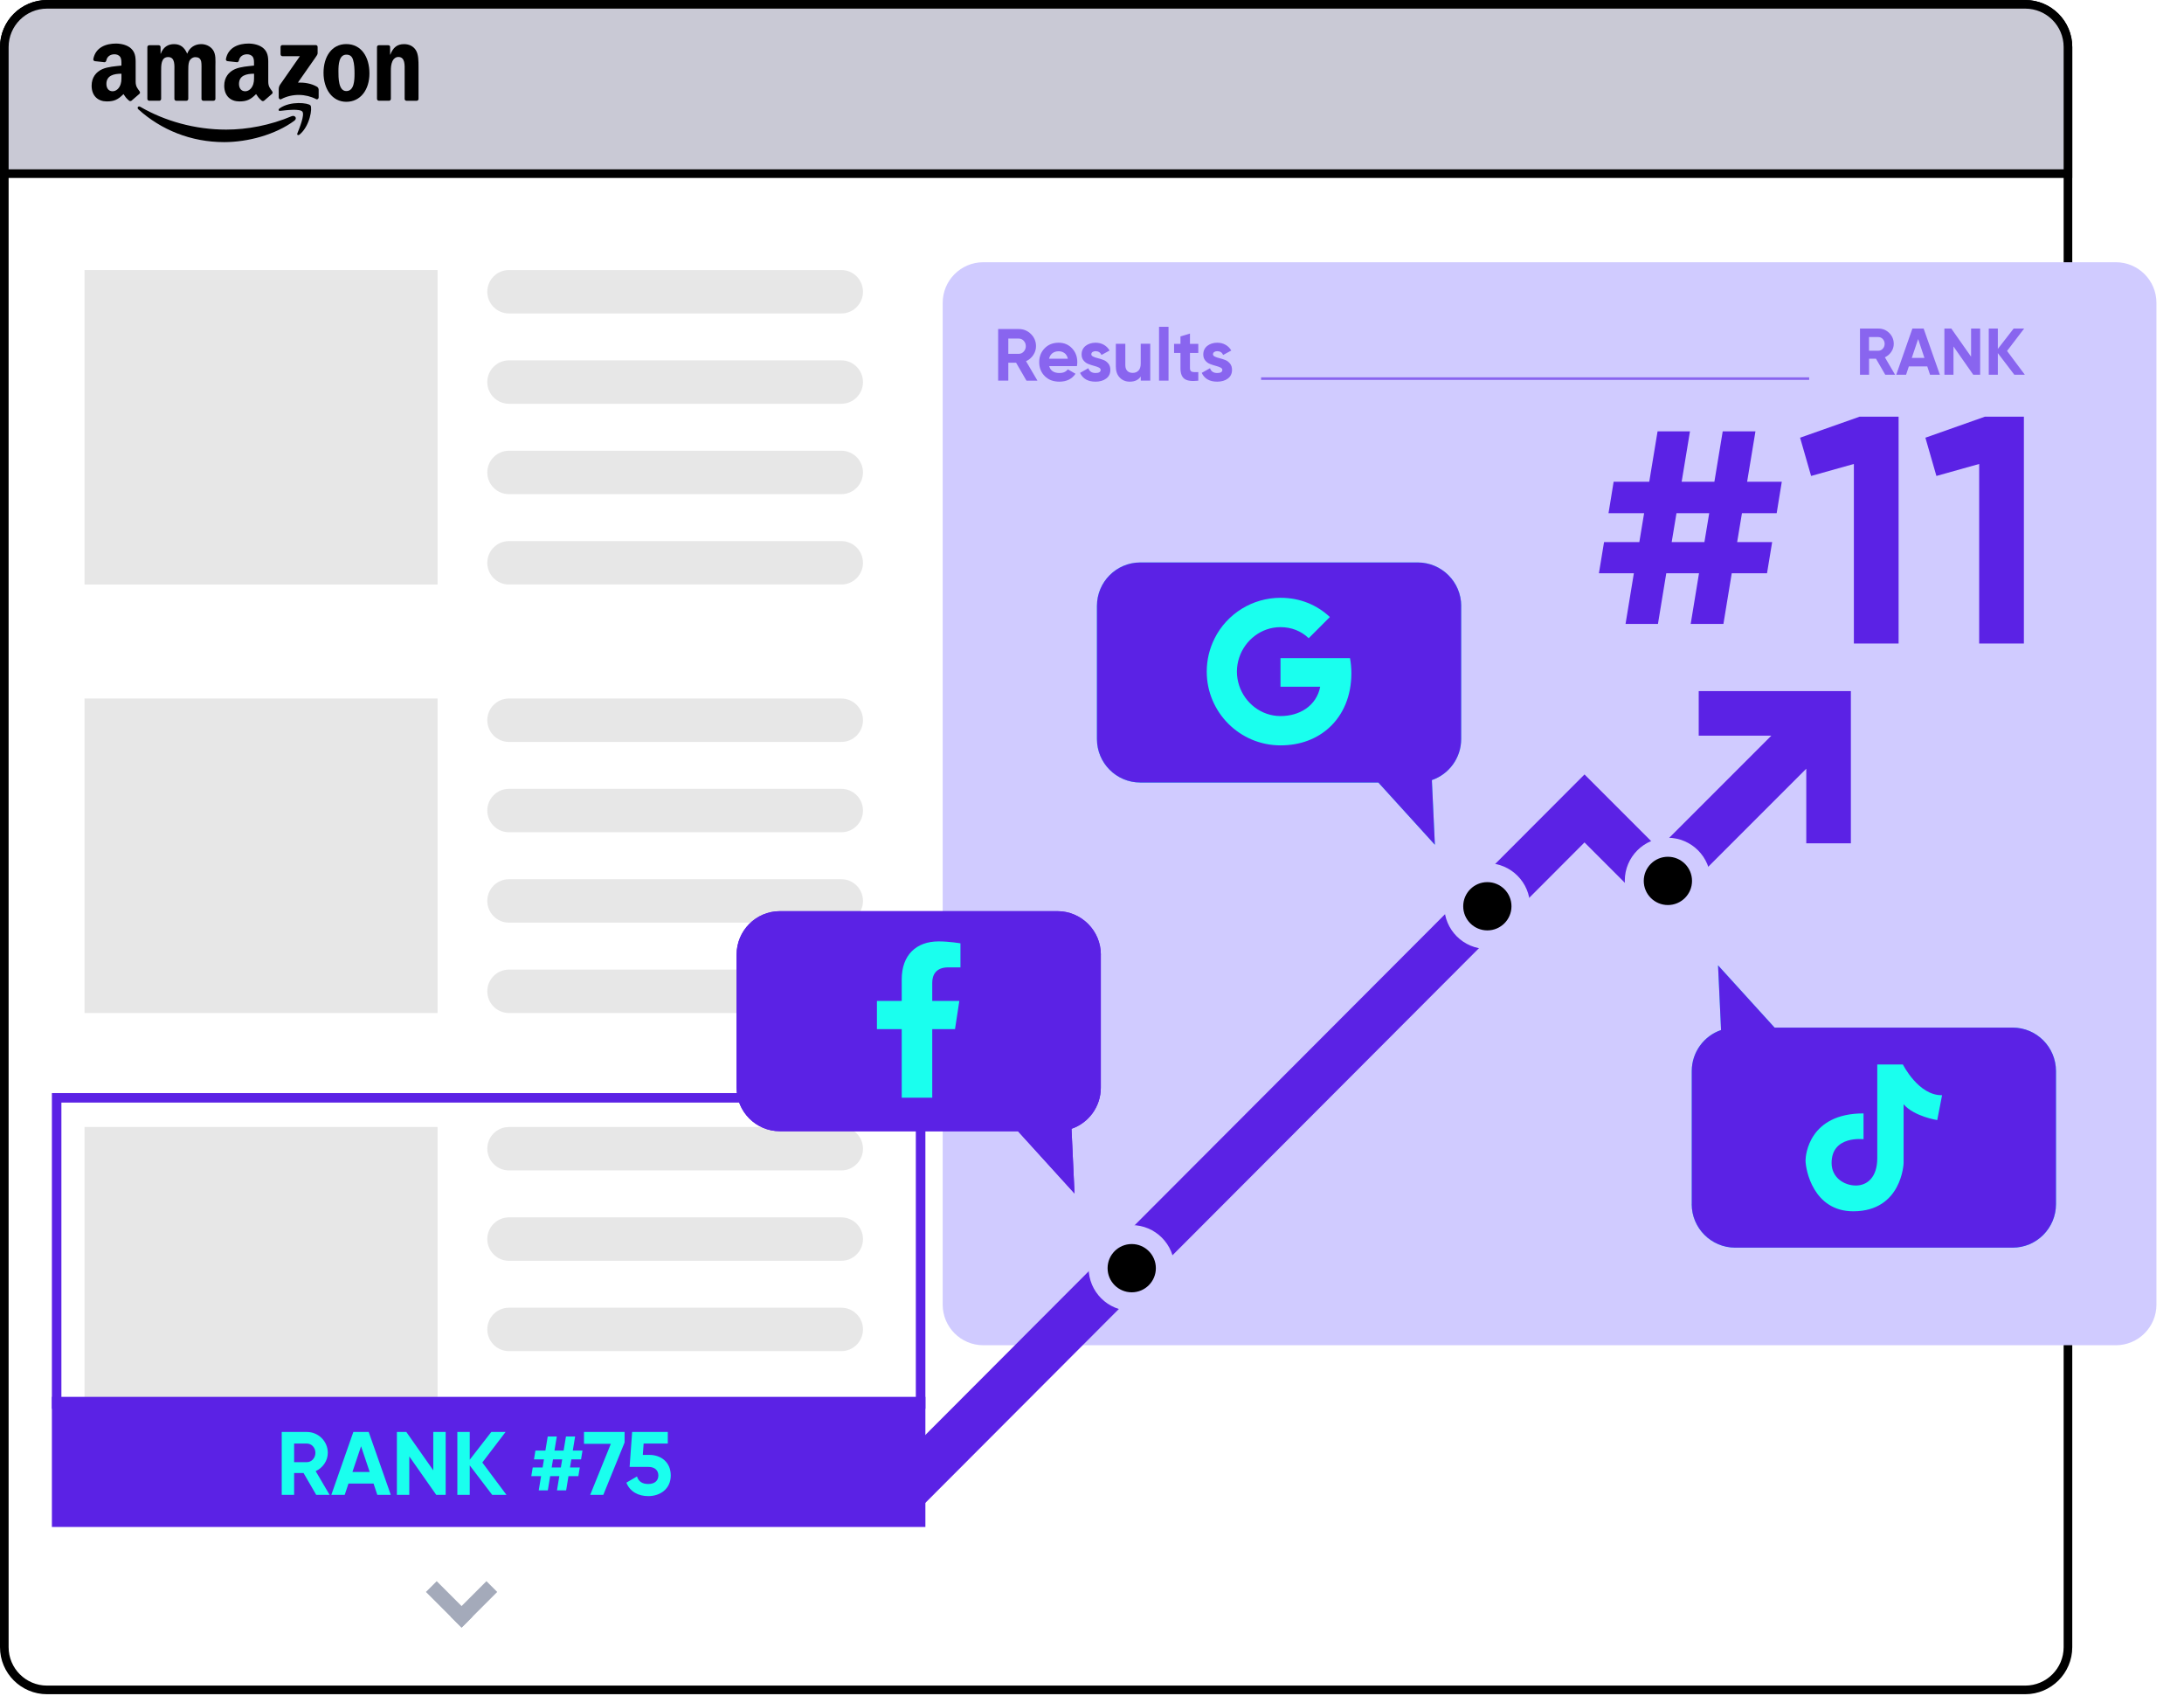 <svg width="456" height="354" viewBox="0 0 456 354" fill="none" xmlns="http://www.w3.org/2000/svg">
<path d="M9.82 0.9H422.851C427.777 0.9 431.771 4.894 431.771 9.82V343.845C431.771 348.772 427.777 352.765 422.851 352.765H9.82C4.894 352.765 0.9 348.772 0.9 343.845V9.82C0.9 4.894 4.894 0.9 9.82 0.9Z" fill="white" stroke="black" stroke-width="1.8"/>
<path d="M9.82 0.9H422.851C427.775 0.9 431.771 4.897 431.771 9.82V36.251H0.9V9.82C0.9 4.897 4.897 0.9 9.82 0.9Z" fill="#C9C9D5" stroke="black" stroke-width="1.8"/>
<path fill-rule="evenodd" clip-rule="evenodd" d="M61.473 25.189C57.506 28.115 51.761 29.667 46.811 29.667C39.868 29.667 33.623 27.104 28.899 22.832C28.526 22.498 28.86 22.036 29.302 22.302C34.398 25.267 40.713 27.055 47.224 27.055C51.623 27.055 56.455 26.141 60.894 24.256C61.562 23.971 62.131 24.698 61.473 25.179V25.189Z" fill="black"/>
<path fill-rule="evenodd" clip-rule="evenodd" d="M63.136 23.304C62.625 22.655 59.787 22.999 58.5 23.146C58.117 23.196 58.048 22.852 58.402 22.606C60.67 21.015 64.392 21.477 64.825 22.007C65.257 22.547 64.707 26.279 62.586 28.057C62.261 28.332 61.947 28.184 62.094 27.821C62.576 26.623 63.646 23.952 63.136 23.304Z" fill="black"/>
<path fill-rule="evenodd" clip-rule="evenodd" d="M58.578 11.352V9.8C58.578 9.564 58.755 9.407 58.971 9.407H65.914C66.14 9.407 66.317 9.564 66.317 9.8V11.126C66.317 11.352 66.13 11.636 65.796 12.098L62.202 17.234C63.537 17.205 64.951 17.401 66.159 18.088C66.434 18.246 66.503 18.471 66.533 18.697V20.347C66.533 20.573 66.287 20.838 66.022 20.701C63.881 19.581 61.053 19.463 58.686 20.711C58.441 20.838 58.195 20.583 58.195 20.347V18.776C58.195 18.521 58.195 18.098 58.45 17.715L62.614 11.735H58.99C58.765 11.735 58.588 11.578 58.588 11.342L58.578 11.352Z" fill="black"/>
<path fill-rule="evenodd" clip-rule="evenodd" d="M33.251 21.025H31.14C30.943 21.015 30.776 20.858 30.767 20.672V9.83C30.767 9.614 30.953 9.437 31.179 9.437H33.143C33.349 9.447 33.516 9.604 33.526 9.8V11.215H33.566C34.076 9.85 35.048 9.211 36.345 9.211C37.641 9.211 38.495 9.85 39.085 11.215C39.595 9.85 40.764 9.211 42.001 9.211C42.885 9.211 43.857 9.575 44.447 10.399C45.114 11.313 44.977 12.639 44.977 13.797V20.642C44.977 20.858 44.79 21.035 44.565 21.035H42.453C42.237 21.025 42.07 20.858 42.07 20.642V14.897C42.07 14.445 42.109 13.296 42.011 12.864C41.854 12.138 41.383 11.931 40.774 11.931C40.263 11.931 39.733 12.275 39.507 12.825C39.291 13.375 39.31 14.288 39.31 14.897V20.642C39.31 20.858 39.124 21.035 38.908 21.035H36.796C36.58 21.025 36.413 20.858 36.413 20.642V14.897C36.413 13.689 36.61 11.912 35.107 11.912C33.605 11.912 33.644 13.65 33.644 14.897V20.642C33.644 20.858 33.458 21.035 33.232 21.035L33.251 21.025Z" fill="black"/>
<path fill-rule="evenodd" clip-rule="evenodd" d="M72.303 9.201C75.436 9.201 77.135 11.892 77.135 15.319C77.135 18.747 75.259 21.251 72.303 21.251C69.347 21.251 67.55 18.56 67.55 15.202C67.55 11.843 69.249 9.201 72.303 9.201ZM72.323 11.411C70.761 11.411 70.663 13.532 70.663 14.858C70.663 16.184 70.644 19.012 72.303 19.012C73.963 19.012 74.022 16.734 74.022 15.339C74.022 14.426 73.983 13.336 73.708 12.462C73.472 11.706 73.001 11.411 72.323 11.411Z" fill="black"/>
<path fill-rule="evenodd" clip-rule="evenodd" d="M81.197 21.025H79.096C78.879 21.015 78.713 20.849 78.713 20.632V9.791C78.722 9.594 78.899 9.437 79.115 9.437H81.079C81.266 9.437 81.413 9.575 81.452 9.741V11.401H81.492C82.081 9.918 82.916 9.211 84.369 9.211C85.312 9.211 86.245 9.555 86.834 10.488C87.384 11.352 87.384 12.815 87.384 13.866V20.691C87.364 20.888 87.188 21.035 86.981 21.035H84.86C84.664 21.025 84.507 20.878 84.487 20.691V14.809C84.487 13.621 84.624 11.892 83.161 11.892C82.65 11.892 82.179 12.236 81.944 12.756C81.649 13.414 81.61 14.082 81.61 14.809V20.642C81.61 20.858 81.423 21.035 81.197 21.035V21.025Z" fill="black"/>
<path fill-rule="evenodd" clip-rule="evenodd" d="M53.044 15.85C53.044 16.675 53.063 17.362 52.651 18.089C52.317 18.688 51.777 19.051 51.188 19.051C50.382 19.051 49.901 18.433 49.901 17.519C49.901 15.722 51.512 15.388 53.044 15.388V15.85ZM55.175 20.996C55.037 21.123 54.831 21.133 54.674 21.045C53.977 20.465 53.849 20.191 53.466 19.641C52.307 20.819 51.482 21.173 49.98 21.173C48.202 21.173 46.818 20.073 46.818 17.883C46.818 16.164 47.75 15.005 49.066 14.426C50.215 13.925 51.816 13.827 53.034 13.689V13.414C53.034 12.914 53.073 12.315 52.779 11.882C52.523 11.49 52.032 11.332 51.59 11.332C50.785 11.332 50.068 11.745 49.891 12.599C49.852 12.786 49.715 12.982 49.528 12.992L47.485 12.766C47.309 12.727 47.122 12.589 47.171 12.324C47.642 9.84 49.882 9.093 51.895 9.093C52.926 9.093 54.261 9.368 55.077 10.144C56.108 11.107 56.01 12.383 56.01 13.778V17.068C56.01 18.059 56.422 18.492 56.805 19.022C56.942 19.218 56.972 19.444 56.805 19.582C56.373 19.945 55.607 20.613 55.184 20.986L55.175 20.996Z" fill="black"/>
<path fill-rule="evenodd" clip-rule="evenodd" d="M25.357 15.85C25.357 16.675 25.377 17.362 24.964 18.089C24.63 18.688 24.09 19.051 23.501 19.051C22.696 19.051 22.215 18.433 22.215 17.519C22.215 15.722 23.825 15.388 25.357 15.388V15.85ZM27.488 20.996C27.351 21.123 27.144 21.133 26.987 21.045C26.29 20.465 26.162 20.191 25.779 19.641C24.621 20.819 23.796 21.173 22.293 21.173C20.516 21.173 19.131 20.073 19.131 17.883C19.131 16.164 20.064 15.005 21.38 14.426C22.529 13.925 24.13 13.827 25.347 13.689V13.414C25.347 12.914 25.387 12.315 25.092 11.882C24.837 11.49 24.346 11.332 23.904 11.332C23.098 11.332 22.381 11.745 22.205 12.599C22.166 12.786 22.028 12.982 21.841 12.992L19.799 12.766C19.622 12.727 19.435 12.589 19.485 12.324C19.956 9.84 22.195 9.093 24.208 9.093C25.239 9.093 26.575 9.368 27.39 10.144C28.421 11.107 28.323 12.383 28.323 13.778V17.068C28.323 18.059 28.735 18.492 29.118 19.022C29.256 19.218 29.285 19.444 29.118 19.582C28.686 19.945 27.92 20.613 27.498 20.986L27.488 20.996Z" fill="black"/>
<g filter="url(#filter0_d_82_474)">
<path d="M438.146 51.116H201.679C196.998 51.116 193.203 54.91 193.203 59.591V268.718C193.203 273.399 196.998 277.193 201.679 277.193H438.146C442.827 277.193 446.621 273.399 446.621 268.718V59.591C446.621 54.91 442.827 51.116 438.146 51.116Z" fill="#D0CBFF"/>
</g>
<path d="M393.622 78.22L391.688 74.881H390.244V78.22H388.349V68.586H392.198C393.092 68.586 393.848 68.9 394.467 69.519C395.086 70.147 395.4 70.894 395.4 71.778C395.4 72.376 395.233 72.927 394.889 73.437C394.545 73.948 394.103 74.331 393.544 74.586L395.675 78.22H393.622ZM390.234 70.363V73.211H392.188C392.552 73.211 392.856 73.074 393.112 72.789C393.367 72.514 393.495 72.17 393.495 71.778C393.495 71.385 393.367 71.051 393.112 70.776C392.856 70.501 392.552 70.363 392.188 70.363H390.234Z" fill="#5B22E5" fill-opacity="0.6"/>
<path d="M402.973 78.22L402.394 76.481H398.554L397.975 78.22H395.922L399.291 68.586H401.638L405.026 78.22H402.964H402.973ZM399.163 74.714H401.805L400.489 70.776L399.163 74.714Z" fill="#5B22E5" fill-opacity="0.6"/>
<path d="M411.543 68.586H413.438V78.22H411.994L407.87 72.327V78.22H405.974V68.586H407.418L411.543 74.459V68.586Z" fill="#5B22E5" fill-opacity="0.6"/>
<path d="M422.757 78.22H420.567L417.13 73.712V78.22H415.235V68.586H417.13V72.838L420.43 68.586H422.62L419.055 73.26L422.757 78.21V78.22Z" fill="#5B22E5" fill-opacity="0.6"/>
<path d="M370.943 107.131H363.705L362.703 113.161H370.01L368.939 119.662H361.574L359.836 130.249H353.001L354.739 119.662H347.904L346.166 130.249H339.399L341.138 119.662H333.841L334.911 113.161H342.277L343.278 107.131H335.844L336.915 100.561H344.349L346.087 90.043H352.853L351.115 100.561H357.95L359.688 90.043H366.524L364.785 100.561H372.023L370.953 107.131H370.943ZM355.868 113.161L356.87 107.131H350.035L349.033 113.161H355.868Z" fill="#5B22E5"/>
<path d="M214.316 79.457L212.146 75.716H210.526V79.457H208.404V68.684H212.715C213.707 68.684 214.562 69.038 215.259 69.735C215.956 70.433 216.31 71.277 216.31 72.259C216.31 72.927 216.123 73.546 215.74 74.115C215.357 74.685 214.856 75.117 214.228 75.402L216.614 79.467H214.316V79.457ZM210.526 70.668V73.86H212.715C213.118 73.86 213.462 73.703 213.747 73.388C214.031 73.074 214.179 72.701 214.179 72.259C214.179 71.817 214.031 71.444 213.747 71.14C213.462 70.835 213.118 70.678 212.715 70.678H210.526V70.668Z" fill="#5B22E5" fill-opacity="0.6"/>
<path d="M219.058 76.422C219.323 77.385 220.05 77.866 221.228 77.866C221.985 77.866 222.564 77.611 222.957 77.1L224.558 78.023C223.801 79.123 222.682 79.673 221.199 79.673C219.922 79.673 218.901 79.29 218.135 78.514C217.369 77.748 216.976 76.776 216.976 75.607C216.976 74.439 217.359 73.476 218.115 72.7C218.872 71.924 219.854 71.541 221.042 71.541C222.171 71.541 223.104 71.934 223.831 72.71C224.567 73.486 224.931 74.458 224.931 75.607C224.931 75.862 224.901 76.137 224.852 76.422H219.048H219.058ZM219.029 74.88H222.957C222.839 74.36 222.613 73.967 222.26 73.712C221.906 73.456 221.503 73.329 221.052 73.329C220.521 73.329 220.079 73.466 219.726 73.741C219.372 74.016 219.147 74.399 219.029 74.89V74.88Z" fill="#5B22E5" fill-opacity="0.6"/>
<path d="M227.852 73.948C227.852 74.154 227.99 74.321 228.265 74.448C228.54 74.576 228.864 74.694 229.256 74.782C229.649 74.88 230.032 74.998 230.425 75.155C230.818 75.303 231.142 75.558 231.417 75.902C231.692 76.246 231.829 76.687 231.829 77.208C231.829 77.993 231.535 78.602 230.946 79.034C230.356 79.467 229.62 79.673 228.736 79.673C227.155 79.673 226.075 79.064 225.505 77.836L227.233 76.864C227.459 77.532 227.96 77.866 228.746 77.866C229.453 77.866 229.806 77.65 229.806 77.208C229.806 77.002 229.669 76.835 229.394 76.707C229.119 76.579 228.795 76.462 228.402 76.363C228.009 76.265 227.626 76.128 227.233 75.98C226.841 75.833 226.517 75.588 226.242 75.254C225.967 74.92 225.829 74.497 225.829 73.997C225.829 73.24 226.114 72.641 226.664 72.199C227.224 71.767 227.921 71.541 228.746 71.541C229.374 71.541 229.944 71.679 230.455 71.964C230.965 72.249 231.378 72.651 231.672 73.172L229.983 74.095C229.738 73.574 229.325 73.309 228.756 73.309C228.5 73.309 228.284 73.368 228.117 73.476C227.95 73.594 227.862 73.741 227.862 73.938L227.852 73.948Z" fill="#5B22E5" fill-opacity="0.6"/>
<path d="M238.18 71.758H240.164V79.457H238.18V78.593C237.699 79.31 236.933 79.673 235.882 79.673C235.038 79.673 234.34 79.388 233.8 78.829C233.25 78.269 232.975 77.483 232.975 76.492V71.768H234.959V76.246C234.959 76.757 235.097 77.149 235.372 77.424C235.647 77.699 236.02 77.837 236.481 77.837C236.992 77.837 237.404 77.68 237.709 77.356C238.013 77.041 238.17 76.56 238.17 75.922V71.768L238.18 71.758Z" fill="#5B22E5" fill-opacity="0.6"/>
<path d="M241.995 79.457V68.223H243.979V79.457H241.995Z" fill="#5B22E5" fill-opacity="0.6"/>
<path d="M250.194 73.673H248.455V76.874C248.455 77.139 248.524 77.336 248.652 77.464C248.78 77.591 248.976 77.66 249.241 77.67C249.496 77.689 249.811 77.68 250.194 77.67V79.467C248.829 79.624 247.866 79.496 247.306 79.084C246.747 78.671 246.472 77.935 246.472 76.884V73.683H245.136V71.778H246.472V70.226L248.455 69.627V71.778H250.194V73.683V73.673Z" fill="#5B22E5" fill-opacity="0.6"/>
<path d="M253.258 73.948C253.258 74.154 253.396 74.321 253.671 74.448C253.945 74.576 254.27 74.694 254.662 74.782C255.055 74.88 255.438 74.998 255.831 75.155C256.224 75.303 256.548 75.558 256.823 75.902C257.098 76.246 257.235 76.687 257.235 77.208C257.235 77.993 256.941 78.602 256.352 79.034C255.762 79.467 255.026 79.673 254.142 79.673C252.561 79.673 251.481 79.064 250.911 77.836L252.639 76.864C252.865 77.532 253.366 77.866 254.152 77.866C254.859 77.866 255.212 77.65 255.212 77.208C255.212 77.002 255.075 76.835 254.8 76.707C254.525 76.579 254.201 76.462 253.808 76.363C253.415 76.265 253.032 76.128 252.639 75.98C252.247 75.833 251.922 75.588 251.647 75.254C251.373 74.92 251.235 74.497 251.235 73.997C251.235 73.24 251.52 72.641 252.07 72.199C252.63 71.767 253.327 71.541 254.152 71.541C254.78 71.541 255.35 71.679 255.86 71.964C256.371 72.249 256.784 72.651 257.078 73.172L255.389 74.095C255.144 73.574 254.731 73.309 254.162 73.309C253.906 73.309 253.69 73.368 253.523 73.476C253.356 73.594 253.268 73.741 253.268 73.938L253.258 73.948Z" fill="#5B22E5" fill-opacity="0.6"/>
<path d="M263.307 79.035H377.736" stroke="#5B22E5" stroke-opacity="0.6" stroke-width="0.536" stroke-miterlimit="10"/>
<path d="M175.655 56.37H106.274C103.773 56.37 101.746 58.397 101.746 60.897V60.907C101.746 63.407 103.773 65.434 106.274 65.434H175.655C178.156 65.434 180.183 63.407 180.183 60.907V60.897C180.183 58.397 178.156 56.37 175.655 56.37Z" fill="#E7E7E7"/>
<path d="M175.655 94.09H106.274C103.773 94.09 101.746 96.117 101.746 98.618V98.627C101.746 101.128 103.773 103.155 106.274 103.155H175.655C178.156 103.155 180.183 101.128 180.183 98.627V98.618C180.183 96.117 178.156 94.09 175.655 94.09Z" fill="#E7E7E7"/>
<path d="M175.655 112.955H106.274C103.773 112.955 101.746 114.982 101.746 117.482V117.492C101.746 119.992 103.773 122.019 106.274 122.019H175.655C178.156 122.019 180.183 119.992 180.183 117.492V117.482C180.183 114.982 178.156 112.955 175.655 112.955Z" fill="#E7E7E7"/>
<path d="M175.655 75.225H106.274C103.773 75.225 101.746 77.252 101.746 79.752V79.762C101.746 82.262 103.773 84.289 106.274 84.289H175.655C178.156 84.289 180.183 82.262 180.183 79.762V79.752C180.183 77.252 178.156 75.225 175.655 75.225Z" fill="#E7E7E7"/>
<path d="M91.358 56.37H17.645V122.02H91.358V56.37Z" fill="#E7E7E7"/>
<path d="M175.655 145.815H106.274C103.773 145.815 101.746 147.842 101.746 150.342V150.352C101.746 152.852 103.773 154.879 106.274 154.879H175.655C178.156 154.879 180.183 152.852 180.183 150.352V150.342C180.183 147.842 178.156 145.815 175.655 145.815Z" fill="#E7E7E7"/>
<path d="M175.655 183.536H106.274C103.773 183.536 101.746 185.562 101.746 188.063V188.073C101.746 190.573 103.773 192.6 106.274 192.6H175.655C178.156 192.6 180.183 190.573 180.183 188.073V188.063C180.183 185.562 178.156 183.536 175.655 183.536Z" fill="#E7E7E7"/>
<path d="M175.655 202.401H106.274C103.773 202.401 101.746 204.428 101.746 206.928V206.938C101.746 209.438 103.773 211.465 106.274 211.465H175.655C178.156 211.465 180.183 209.438 180.183 206.938V206.928C180.183 204.428 178.156 202.401 175.655 202.401Z" fill="#E7E7E7"/>
<path d="M175.655 164.67H106.274C103.773 164.67 101.746 166.697 101.746 169.197V169.207C101.746 171.707 103.773 173.734 106.274 173.734H175.655C178.156 173.734 180.183 171.707 180.183 169.207V169.197C180.183 166.697 178.156 164.67 175.655 164.67Z" fill="#E7E7E7"/>
<path d="M91.358 145.815H17.645V211.465H91.358V145.815Z" fill="#E7E7E7"/>
<path d="M175.655 235.259H106.274C103.773 235.259 101.746 237.286 101.746 239.786V239.796C101.746 242.297 103.773 244.324 106.274 244.324H175.655C178.156 244.324 180.183 242.297 180.183 239.796V239.786C180.183 237.286 178.156 235.259 175.655 235.259Z" fill="#E7E7E7"/>
<path d="M175.655 272.98H106.274C103.773 272.98 101.746 275.007 101.746 277.507V277.517C101.746 280.017 103.773 282.044 106.274 282.044H175.655C178.156 282.044 180.183 280.017 180.183 277.517V277.507C180.183 275.007 178.156 272.98 175.655 272.98Z" fill="#E7E7E7"/>
<path d="M176.598 291.845H105.331C103.351 291.845 101.746 293.45 101.746 295.429V297.325C101.746 299.304 103.351 300.909 105.331 300.909H176.598C178.578 300.909 180.183 299.304 180.183 297.325V295.429C180.183 293.45 178.578 291.845 176.598 291.845Z" fill="#E7E7E7"/>
<path d="M175.655 254.124H106.274C103.773 254.124 101.746 256.151 101.746 258.651V258.661C101.746 261.161 103.773 263.188 106.274 263.188H175.655C178.156 263.188 180.183 261.161 180.183 258.661V258.651C180.183 256.151 178.156 254.124 175.655 254.124Z" fill="#E7E7E7"/>
<path d="M91.358 235.259H17.645V300.909H91.358V235.259Z" fill="#E7E7E7"/>
<path d="M193.212 291.59H10.835V318.753H193.212V291.59Z" fill="#5B22E5"/>
<path d="M191.218 230.163V292.091H12.819V230.163H191.218ZM193.202 228.179H10.835V294.085H193.212V228.179H193.202Z" fill="#5B22E5"/>
<path d="M354.676 144.272V153.572H369.838L346.289 177.122L330.831 161.664L192.745 300.005V314.186L330.831 175.855L346.289 191.312L377.135 160.466V176.041H386.445V144.272H354.676Z" fill="#5B22E5"/>
<path d="M353.223 251.355V223.583C353.223 219.625 355.786 216.227 359.341 215.019L358.713 201.516L370.517 214.509H420.218C425.227 214.509 429.273 218.584 429.273 223.592V251.365C429.273 256.373 425.227 260.449 420.218 260.449H362.297C357.289 260.449 353.213 256.373 353.213 251.365L353.223 251.355Z" fill="#1AFFEE"/>
<path d="M353.223 251.355V223.583C353.223 219.625 355.786 216.227 359.341 215.019L358.713 201.516L370.517 214.509H420.218C425.227 214.509 429.273 218.584 429.273 223.592V251.365C429.273 256.373 425.227 260.449 420.218 260.449H362.297C357.289 260.449 353.213 256.373 353.213 251.365L353.223 251.355Z" fill="#5B22E5"/>
<path d="M389.09 232.421V237.812C389.09 237.812 382.382 236.958 382.422 242.821C382.441 245.845 385.063 247.476 387.499 247.476C389.934 247.476 391.957 245.649 391.957 241.809V222.217H397.309C397.309 222.217 400.57 228.738 405.49 228.62C404.989 231.183 404.478 233.815 404.478 233.815C404.478 233.815 399.666 233.079 397.457 230.516V242.811C397.457 242.811 397.103 252.857 386.949 252.857C378.611 252.857 376.981 244.205 376.981 242.231C376.981 241.181 377.678 232.421 389.08 232.421H389.09Z" fill="#1AFFEE"/>
<path d="M305.08 126.507V154.279C305.08 158.237 302.517 161.635 298.962 162.843L299.591 176.346L287.786 163.353H238.085C233.076 163.353 229.03 159.278 229.03 154.269V126.497C229.03 121.489 233.076 117.413 238.085 117.413H296.006C301.015 117.413 305.09 121.489 305.09 126.497L305.08 126.507Z" fill="#1AFFEE"/>
<path d="M305.08 126.507V154.279C305.08 158.237 302.517 161.635 298.962 162.843L299.591 176.346L287.786 163.353H238.085C233.076 163.353 229.03 159.278 229.03 154.269V126.497C229.03 121.489 233.076 117.413 238.085 117.413H296.006C301.015 117.413 305.09 121.489 305.09 126.497L305.08 126.507Z" fill="#5B22E5"/>
<path d="M253.588 133.283C256.2 128.078 261.532 124.788 267.356 124.788C271.51 124.788 274.996 126.311 277.667 128.805L273.248 133.224C271.647 131.702 269.615 130.916 267.356 130.916C263.339 130.916 259.941 133.627 258.733 137.27C258.429 138.193 258.252 139.185 258.252 140.197C258.252 141.208 258.429 142.2 258.733 143.123C259.941 146.767 263.339 149.477 267.356 149.477C269.428 149.477 271.196 148.927 272.571 148.004C274.191 146.943 275.301 145.254 275.644 143.349H267.356V137.388H281.871C282.057 138.4 282.155 139.45 282.155 140.541C282.155 145.235 280.476 149.183 277.559 151.864C275.006 154.22 271.52 155.595 267.366 155.595C258.861 155.595 251.957 148.701 251.957 140.197C251.957 140.197 251.957 140.197 251.957 140.187C251.957 137.702 252.556 135.345 253.597 133.273L253.588 133.283Z" fill="#1AFFEE"/>
<path d="M236.253 273.648C241.2 273.648 245.209 269.638 245.209 264.692C245.209 259.745 241.2 255.735 236.253 255.735C231.307 255.735 227.297 259.745 227.297 264.692C227.297 269.638 231.307 273.648 236.253 273.648Z" fill="#D0CBFF"/>
<path d="M236.294 269.769C239.076 269.769 241.332 267.513 241.332 264.731C241.332 261.948 239.076 259.693 236.294 259.693C233.511 259.693 231.256 261.948 231.256 264.731C231.256 267.513 233.511 269.769 236.294 269.769Z" fill="black"/>
<path d="M348.201 192.795C353.147 192.795 357.157 188.785 357.157 183.838C357.157 178.892 353.147 174.882 348.201 174.882C343.254 174.882 339.244 178.892 339.244 183.838C339.244 188.785 343.254 192.795 348.201 192.795Z" fill="#D0CBFF"/>
<path d="M348.241 188.925C351.024 188.925 353.279 186.67 353.279 183.887C353.279 181.105 351.024 178.849 348.241 178.849C345.459 178.849 343.203 181.105 343.203 183.887C343.203 186.67 345.459 188.925 348.241 188.925Z" fill="black"/>
<path d="M310.505 198.098C315.451 198.098 319.461 194.088 319.461 189.142C319.461 184.195 315.451 180.185 310.505 180.185C305.558 180.185 301.548 184.195 301.548 189.142C301.548 194.088 305.558 198.098 310.505 198.098Z" fill="#D0CBFF"/>
<path d="M310.545 194.219C313.327 194.219 315.583 191.963 315.583 189.181C315.583 186.399 313.327 184.143 310.545 184.143C307.763 184.143 305.507 186.399 305.507 189.181C305.507 191.963 307.763 194.219 310.545 194.219Z" fill="black"/>
<path d="M229.84 199.297V227.069C229.84 231.027 227.276 234.425 223.721 235.633L224.35 249.136L212.546 236.143H162.844C157.836 236.143 153.79 232.068 153.79 227.06V199.287C153.79 194.279 157.836 190.203 162.844 190.203H220.765C225.774 190.203 229.849 194.279 229.849 199.287L229.84 199.297Z" fill="#5B22E5"/>
<path d="M229.84 199.297V227.069C229.84 231.027 227.276 234.425 223.721 235.633L224.35 249.136L212.546 236.143H162.844C157.836 236.143 153.79 232.068 153.79 227.06V199.287C153.79 194.279 157.836 190.203 162.844 190.203H220.765C225.774 190.203 229.849 194.279 229.849 199.287L229.84 199.297Z" fill="#5B22E5"/>
<path d="M194.645 205.12V208.94H200.301L199.398 214.832H194.645V229.141H188.271V214.832H183.096V208.94H188.271V204.452C188.271 199.345 191.316 196.517 195.971 196.517C198.2 196.517 200.537 196.92 200.537 196.92V201.938H197.964C195.431 201.938 194.645 203.509 194.645 205.12Z" fill="#1AFFEE"/>
<path d="M96.369 346.909C102.991 346.909 108.36 341.541 108.36 334.918C108.36 328.296 102.991 322.927 96.369 322.927C89.746 322.927 84.378 328.296 84.378 334.918C84.378 341.541 89.746 346.909 96.369 346.909Z" fill="white"/>
<path d="M103.814 332.318L101.564 330.068L94.12 337.512L96.37 339.762L103.814 332.318Z" fill="#A4AABA"/>
<path d="M91.18 330.071L88.93 332.321L96.374 339.765L98.624 337.515L91.18 330.071Z" fill="#A4AABA"/>
<path d="M66.023 312.051L63.379 307.494H61.409V312.051H58.821V298.923H64.073C66.492 298.923 68.442 300.873 68.442 303.274C68.442 304.924 67.411 306.406 65.911 307.1L68.818 312.051H66.023ZM61.409 301.342V305.224H64.073C65.048 305.224 65.854 304.362 65.854 303.274C65.854 302.186 65.048 301.342 64.073 301.342H61.409ZM78.781 312.051L77.994 309.688H72.761L71.973 312.051H69.179L73.774 298.923H76.981L81.595 312.051H78.781ZM73.586 307.269H77.187L75.387 301.905L73.586 307.269ZM90.465 298.923H93.053V312.051H91.084L85.457 304.024V312.051H82.869V298.923H84.839L90.465 306.931V298.923ZM105.748 312.051H102.766L98.077 305.9V312.051H95.489V298.923H98.077V304.718L102.578 298.923H105.56L100.703 305.299L105.748 312.051ZM121.319 304.643H119.293L119.012 306.331H121.056L120.756 308.15H118.693L118.205 311.113H116.292L116.78 308.15H114.867L114.379 311.113H112.485L112.973 308.15H110.928L111.229 306.331H113.292L113.573 304.643H111.491L111.791 302.805H113.873L114.361 299.86H116.255L115.767 302.805H117.68L118.168 299.86H120.081L119.593 302.805H121.619L121.319 304.643ZM117.099 306.331L117.38 304.643H115.467L115.186 306.331H117.099ZM121.932 298.923H130.409V301.117L125.964 312.051H123.226L127.539 301.398H121.932V298.923ZM135.566 303.705C137.966 303.705 140.048 305.187 140.048 308C140.048 310.813 137.835 312.314 135.359 312.314C133.315 312.314 131.533 311.414 130.783 309.501L132.996 308.206C133.315 309.219 134.047 309.782 135.359 309.782C136.71 309.782 137.46 309.069 137.46 308C137.46 306.95 136.71 306.218 135.434 306.218H131.458L131.984 298.923H139.429V301.342H134.384L134.215 303.705H135.566Z" fill="#1AFFEE"/>
<path d="M388.29 86.975H396.409V134.331H387.073V96.852L378.142 99.355L375.842 91.372L388.29 86.975ZM414.453 86.975H422.571V134.331H413.235V96.852L404.305 99.355L402.005 91.372L414.453 86.975Z" fill="#5B22E5"/>
<defs>
<filter id="filter0_d_82_474" x="191.187" y="49.099" width="264.698" height="237.357" filterUnits="userSpaceOnUse" color-interpolation-filters="sRGB">
<feFlood flood-opacity="0" result="BackgroundImageFix"/>
<feColorMatrix in="SourceAlpha" type="matrix" values="0 0 0 0 0 0 0 0 0 0 0 0 0 0 0 0 0 0 127 0" result="hardAlpha"/>
<feOffset dx="3.624" dy="3.624"/>
<feGaussianBlur stdDeviation="2.82"/>
<feColorMatrix type="matrix" values="0 0 0 0 0 0 0 0 0 0 0 0 0 0 0 0 0 0 0.2 0"/>
<feBlend mode="normal" in2="BackgroundImageFix" result="effect1_dropShadow_82_474"/>
<feBlend mode="normal" in="SourceGraphic" in2="effect1_dropShadow_82_474" result="shape"/>
</filter>
</defs>
</svg>
